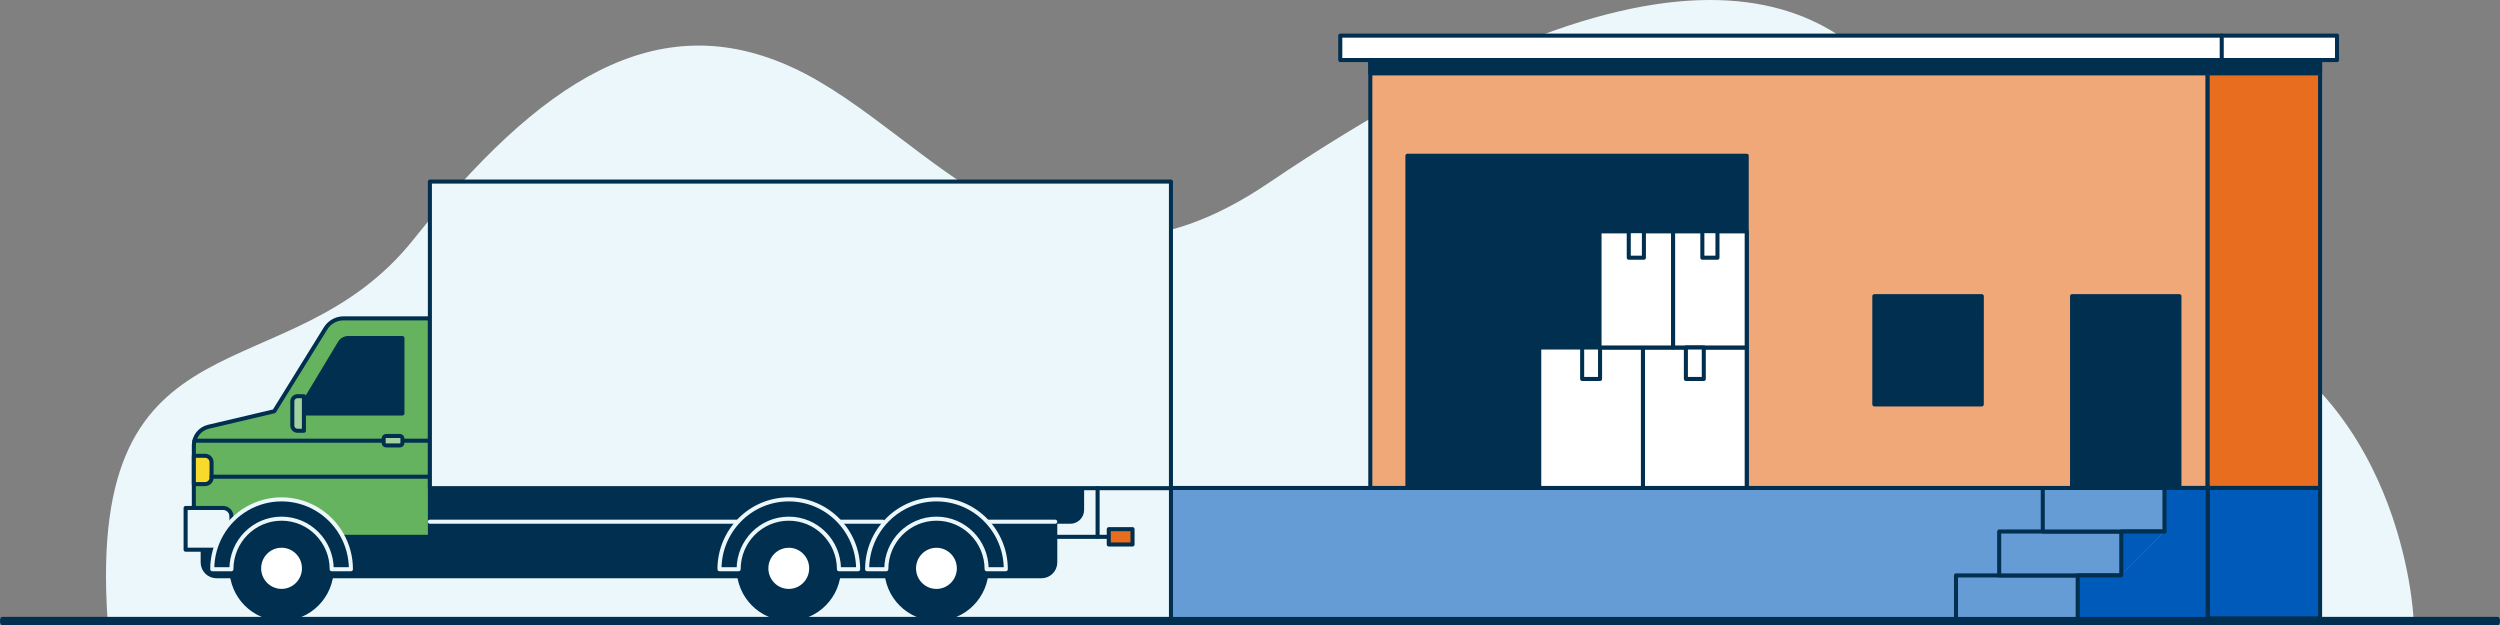 <svg xmlns="http://www.w3.org/2000/svg" xmlns:xlink="http://www.w3.org/1999/xlink" viewBox="0 0 308 77"><rect x="0" y="0" width="308" height="77" fill="#808080" stroke="none"/><defs><polygon id="a" points="0 0 40.547 0 40.547 37.619 0 37.619"/></defs><g fill="none" fill-rule="evenodd"><g fill-rule="nonzero"><path fill="#EBF7FB" d="M13.243,76.235 L297.35,76.235 C297.35,76.235 296.173,47.174 270.875,38.562 C245.576,29.949 243.792,30.943 236.284,15.791 C228.539,0.163 208.477,-12.765 156.26,22.563 C129.086,40.948 114.955,16.487 97.917,8.449 C80.879,0.411 66.423,10.108 50.935,29.513 C35.446,48.919 10.664,37.332 13.245,76.237 L13.243,76.235 Z"/><path fill="#002F50" d="M307.754,76.001 C307.89,76.001 308,76.225 308,76.501 C308,76.777 307.89,77.001 307.754,77.001 L0.246,77.001 C0.11,77.001 0,76.777 0,76.501 C0,76.225 0.11,76.001 0.246,76.001 L307.754,76.001 Z"/></g><g transform="translate(144.264 4.387)"><polygon fill="#F0A879" fill-rule="nonzero" points="127.722 3.013 24.557 3.013 24.557 71.865 127.722 71.865"/><polygon stroke="#002F50" stroke-linecap="round" stroke-linejoin="round" stroke-width=".5" points="127.722 3.013 24.557 3.013 24.557 71.865 127.722 71.865"/><polygon fill="#E86D1F" fill-rule="nonzero" points="141.57 3.012 127.719 3.012 127.719 55.733 141.57 55.733"/><polygon stroke="#002F50" stroke-linecap="round" stroke-linejoin="round" stroke-width=".5" points="141.57 3.012 127.719 3.012 127.719 55.733 141.57 55.733"/><polygon fill="#005ABA" fill-rule="nonzero" points="141.57 55.733 127.719 55.733 127.719 71.796 141.57 71.796"/><polygon stroke="#002F50" stroke-linecap="round" stroke-linejoin="round" stroke-width=".5" points="141.57 55.733 127.719 55.733 127.719 71.796 141.57 71.796"/><polygon fill="#002F50" fill-rule="nonzero" points="70.93 14.803 29.131 14.803 29.131 71.865 70.93 71.865"/><polygon stroke="#002F50" stroke-linecap="round" stroke-linejoin="round" stroke-width=".5" points="70.93 14.803 29.131 14.803 29.131 71.865 70.93 71.865"/><polygon fill="#FFF" fill-rule="nonzero" points="143.656 .001 20.858 .001 20.858 3.012 143.656 3.012"/><polygon stroke="#002F50" stroke-linecap="round" stroke-linejoin="round" stroke-width=".5" points="143.656 .001 20.858 .001 20.858 3.012 143.656 3.012"/><polygon fill="#669CD5" fill-rule="nonzero" points="127.72 55.733 0 55.733 0 71.865 127.72 71.865"/><polygon stroke="#002F50" stroke-linecap="round" stroke-linejoin="round" stroke-width=".5" points="127.72 55.733 0 55.733 0 71.865 127.72 71.865"/><polygon fill="#002F50" fill-rule="nonzero" points="124.24 32.104 111.014 32.104 111.014 55.735 124.24 55.735"/><polygon stroke="#002F50" stroke-linecap="round" stroke-linejoin="round" stroke-width=".5" points="124.24 32.104 111.014 32.104 111.014 55.735 124.24 55.735"/><polygon fill="#002F50" fill-rule="nonzero" points="99.894 32.104 86.654 32.104 86.654 45.437 99.889 45.437"/><polygon stroke="#002F50" stroke-linecap="round" stroke-linejoin="round" stroke-width=".5" points="99.894 32.104 86.654 32.104 86.654 45.437 99.889 45.437"/><polygon fill="#669CD5" fill-rule="nonzero" points="127.72 71.865 96.714 71.865 96.714 66.505 127.72 66.505"/><polygon stroke="#002F50" stroke-linecap="round" stroke-linejoin="round" stroke-width=".5" points="127.72 71.865 96.714 71.865 96.714 66.505 127.72 66.505"/><polygon fill="#669CD5" fill-rule="nonzero" points="127.72 66.504 102.035 66.504 102.035 61.093 127.72 61.093"/><polygon stroke="#002F50" stroke-linecap="round" stroke-linejoin="round" stroke-width=".5" points="127.72 66.504 102.035 66.504 102.035 61.093 127.72 61.093"/><polygon fill="#669CD5" fill-rule="nonzero" points="127.72 61.093 107.406 61.093 107.406 55.734 127.72 55.734"/><polygon stroke="#002F50" stroke-linecap="round" stroke-linejoin="round" stroke-width=".5" points="127.72 61.093 107.406 61.093 107.406 55.734 127.72 55.734"/><polyline fill="#005ABA" fill-rule="nonzero" points="117.028 66.504 111.708 66.504 111.708 71.865 127.72 71.865 127.72 55.733 122.4 55.733 122.4 61.093"/><polyline stroke="#002F50" stroke-linecap="round" stroke-linejoin="round" stroke-width=".5" points="117.028 66.504 111.708 66.504 111.708 71.865 127.72 71.865 127.72 55.733 122.4 55.733 122.4 61.093"/><polyline fill="#005ABA" fill-rule="nonzero" points="122.399 61.094 117.079 61.094 117.079 66.453"/><polyline stroke="#002F50" stroke-linecap="round" stroke-linejoin="round" stroke-width=".5" points="122.399 61.094 117.079 61.094 117.079 66.453"/><polygon fill="#FFF" fill-rule="nonzero" points="58.15 38.428 45.37 38.428 45.37 55.73 58.15 55.73"/><polygon stroke="#002F50" stroke-linecap="round" stroke-linejoin="round" stroke-width=".5" points="58.15 38.428 45.37 38.428 45.37 55.73 58.15 55.73"/><polygon fill="#FFF" fill-rule="nonzero" points="70.93 38.428 58.15 38.428 58.15 55.73 70.93 55.73"/><polygon stroke="#002F50" stroke-linecap="round" stroke-linejoin="round" stroke-width=".5" points="70.93 38.428 58.15 38.428 58.15 55.73 70.93 55.73"/><polygon fill="#FFF" fill-rule="nonzero" points="61.863 24.121 52.798 24.121 52.798 38.428 61.863 38.428"/><polygon stroke="#002F50" stroke-linecap="round" stroke-linejoin="round" stroke-width=".5" points="61.863 24.121 52.798 24.121 52.798 38.428 61.863 38.428"/><polygon fill="#FFF" fill-rule="nonzero" points="70.929 24.121 61.863 24.121 61.863 38.428 70.929 38.428"/><polygon stroke="#002F50" stroke-linecap="round" stroke-linejoin="round" stroke-width=".5" points="70.929 24.121 61.863 24.121 61.863 38.428 70.929 38.428"/><polygon fill="#002F50" fill-rule="nonzero" points="141.569 4.65 24.556 4.65 24.556 3.012 141.569 3.012"/><polygon stroke="#002F50" stroke-linecap="round" stroke-linejoin="round" stroke-width=".5" points="141.569 4.65 24.556 4.65 24.556 3.012 141.569 3.012"/><line x1="129.453" x2="129.453" y2="3.012" stroke="#002F50" stroke-linecap="round" stroke-linejoin="round" stroke-width=".5"/><polygon fill="#FFF" fill-rule="nonzero" points="52.863 42.301 50.657 42.301 50.657 38.423 52.863 38.423"/><polygon stroke="#002F50" stroke-linecap="round" stroke-linejoin="round" stroke-width=".5" points="52.863 42.301 50.657 42.301 50.657 38.423 52.863 38.423"/><polygon fill="#FFF" fill-rule="nonzero" points="58.265 27.365 56.399 27.365 56.399 24.097 58.265 24.097"/><polygon stroke="#002F50" stroke-linecap="round" stroke-linejoin="round" stroke-width=".5" points="58.265 27.365 56.399 27.365 56.399 24.097 58.265 24.097"/><polygon fill="#FFF" fill-rule="nonzero" points="67.327 27.365 65.465 27.365 65.465 24.097 67.327 24.097"/><polygon stroke="#002F50" stroke-linecap="round" stroke-linejoin="round" stroke-width=".5" points="67.327 27.365 65.465 27.365 65.465 24.097 67.327 24.097"/><polygon fill="#FFF" fill-rule="nonzero" points="65.643 42.301 63.437 42.301 63.437 38.423 65.643 38.423"/><polygon stroke="#002F50" stroke-linecap="round" stroke-linejoin="round" stroke-width=".5" points="65.643 42.301 63.437 42.301 63.437 38.423 65.643 38.423"/></g><g transform="translate(109.237 22.192)"><mask id="b" fill="#fff"><use xlink:href="#a"/></mask><g mask="url(#b)"><g transform="rotate(7.999 -40.785 85.425)"><g transform="translate(11.886 23.912)"><polygon fill="#C59C6C" fill-rule="nonzero" points="1.441 0 2.302 1.441 1.275 2.236 .486 1.707 0 .592"/><polygon stroke="#002F50" stroke-linecap="round" stroke-linejoin="round" stroke-width=".5" points="1.441 0 2.302 1.441 1.275 2.236 .486 1.707 0 .592"/><path fill="#66B35F" fill-rule="nonzero" d="M0.317,1.425 C0.326,2.167 0.481,2.9 0.775,3.582 L3.885,2.543 C4.711,2.36 5.492,2.009 6.178,1.51 C6.178,1.51 6.133,1.145 5.918,1.027 C5.703,0.909 4.745,1.165 4.745,1.165 L2.046,0.53 C2.046,0.53 1.533,0.69 1.838,1.263 C1.838,1.263 1.85,1.621 1.384,1.696 C0.846,1.783 0.622,1.346 0.317,1.425 Z"/><path stroke="#002F50" stroke-linecap="round" stroke-linejoin="round" stroke-width=".5" d="M0.317,1.425 C0.326,2.167 0.481,2.9 0.775,3.582 L3.885,2.543 C4.711,2.36 5.492,2.009 6.178,1.51 C6.178,1.51 6.133,1.145 5.918,1.027 C5.703,0.909 4.745,1.165 4.745,1.165 L2.046,0.53 C2.046,0.53 1.533,0.69 1.838,1.263 C1.838,1.263 1.85,1.621 1.384,1.696 C0.846,1.783 0.622,1.346 0.317,1.425 Z"/><path fill="#FFF" fill-rule="nonzero" d="M0.579,3.046 C0.637,3.227 0.703,3.405 0.777,3.582 L3.884,2.544 C4.711,2.361 5.491,2.01 6.178,1.511 C6.157,1.357 6.096,1.212 5.999,1.091 C5.078,1.559 4.121,1.951 3.137,2.261 C1.358,2.844 0.579,3.046 0.579,3.046 Z"/><path stroke="#002F50" stroke-linecap="round" stroke-linejoin="round" stroke-width=".5" d="M0.579,3.046 C0.637,3.227 0.703,3.405 0.777,3.582 L3.884,2.544 C4.711,2.361 5.491,2.01 6.178,1.511 C6.157,1.357 6.096,1.212 5.999,1.091 C5.078,1.559 4.121,1.951 3.137,2.261 C1.358,2.844 0.579,3.046 0.579,3.046 Z"/></g><g transform="translate(9.733 16.031)"><path fill="#002F50" fill-rule="nonzero" d="M4.244,8.027 L1.876,8.65 L0.04,1.544 C-0.071,1.118 0.053,0.665 0.364,0.355 C0.676,0.046 1.127,-0.073 1.549,0.044 C1.97,0.161 2.298,0.496 2.408,0.922 L4.244,8.027 Z"/><path stroke="#002F50" stroke-linecap="round" stroke-linejoin="round" stroke-width=".5" d="M4.244,8.027 L1.876,8.65 L0.04,1.544 C-0.071,1.118 0.053,0.665 0.364,0.355 C0.676,0.046 1.127,-0.073 1.549,0.044 C1.97,0.161 2.298,0.496 2.408,0.922 L4.244,8.027 Z"/></g><g transform="translate(7.002 9.903)"><path fill="#002F50" fill-rule="nonzero" d="M2.526,0 L0,1.006 L2.682,7.447 C2.941,8.066 3.644,8.364 4.264,8.115 C4.885,7.867 5.194,7.164 4.96,6.535 L2.526,0 Z"/><path stroke="#002F50" stroke-linecap="round" stroke-linejoin="round" stroke-width=".5" d="M2.526,0 L0,1.006 L2.682,7.447 C2.941,8.066 3.644,8.364 4.264,8.115 C4.885,7.867 5.194,7.164 4.96,6.535 L2.526,0 Z"/></g><g transform="translate(0 24.046)"><polygon fill="#C59C6C" fill-rule="nonzero" points="2.301 .183 2.365 1.864 1.082 2.063 .645 1.211 .756 0"/><polygon stroke="#002F50" stroke-linecap="round" stroke-linejoin="round" stroke-width=".5" points="2.301 .183 2.365 1.864 1.082 2.063 .645 1.211 .756 0"/><path fill="#66B35F" fill-rule="nonzero" d="M0.633,0.883 C0.285,1.538 0.069,2.256 4.5074533e-14,2.995 L3.222,3.598 C4.033,3.84 4.885,3.912 5.725,3.808 C5.797,3.632 5.797,3.435 5.725,3.258 C5.592,3.05 4.627,2.808 4.627,2.808 L2.576,0.941 C2.576,0.941 2.05,0.831 2.042,1.48 C1.914,1.685 1.649,1.754 1.437,1.638 C0.925,1.454 0.938,0.963 0.633,0.883 Z"/><path stroke="#002F50" stroke-linecap="round" stroke-linejoin="round" stroke-width=".5" d="M0.633,0.883 C0.285,1.538 0.069,2.256 4.5074533e-14,2.995 L3.222,3.598 C4.033,3.84 4.885,3.912 5.725,3.808 C5.797,3.632 5.797,3.435 5.725,3.258 C5.592,3.05 4.627,2.808 4.627,2.808 L2.576,0.941 C2.576,0.941 2.05,0.831 2.042,1.48 C1.914,1.685 1.649,1.754 1.437,1.638 C0.925,1.454 0.938,0.963 0.633,0.883 Z"/><path fill="#FFF" fill-rule="nonzero" d="M0.087,2.432 C0.026,2.758 3.51329883e-14,2.996 3.51329883e-14,2.996 L3.222,3.599 C4.033,3.841 4.885,3.913 5.725,3.81 C5.781,3.666 5.797,3.508 5.771,3.355 C4.741,3.318 3.716,3.196 2.705,2.99 C0.866,2.631 0.087,2.432 0.087,2.432 Z"/><path stroke="#002F50" stroke-linecap="round" stroke-linejoin="round" stroke-width=".5" d="M0.087,2.432 C0.026,2.758 3.51329883e-14,2.996 3.51329883e-14,2.996 L3.222,3.599 C4.033,3.841 4.885,3.913 5.725,3.81 C5.781,3.666 5.797,3.508 5.771,3.355 C4.741,3.318 3.716,3.196 2.705,2.99 C0.866,2.631 0.087,2.432 0.087,2.432 Z"/></g><g transform="translate(.39 17.134)"><path fill="#002F50" fill-rule="nonzero" d="M2.221,7.919 L0,6.88 L2.843,0.714 C3.127,0.096 3.855,-0.172 4.469,0.115 C5.082,0.402 5.348,1.135 5.063,1.753 L2.221,7.92 L2.221,7.919 Z"/><path stroke="#002F50" stroke-linecap="round" stroke-linejoin="round" stroke-width=".5" d="M2.221,7.919 L0,6.88 L2.843,0.714 C3.127,0.096 3.855,-0.172 4.469,0.115 C5.082,0.402 5.348,1.135 5.063,1.753 L2.221,7.92 L2.221,7.919 Z"/></g><g transform="translate(3.2 11.319)"><path fill="#002F50" fill-rule="nonzero" d="M4.427,0.752 L1.817,0 L0.047,6.754 C-0.138,7.41 0.24,8.093 0.892,8.279 C1.543,8.465 2.221,8.084 2.406,7.428 L4.427,0.752 Z"/><path stroke="#002F50" stroke-linecap="round" stroke-linejoin="round" stroke-width=".5" d="M4.427,0.752 L1.817,0 L0.047,6.754 C-0.138,7.41 0.24,8.093 0.892,8.279 C1.543,8.465 2.221,8.084 2.406,7.428 L4.427,0.752 Z"/></g><g transform="translate(10.99 9.547)"><polyline stroke="#002F50" stroke-linecap="round" stroke-width=".5" points="0 1.81 2.256 1.186 6.698 17.47 11.247 16.214"/><polyline stroke="#002F50" stroke-linecap="round" stroke-width=".5" points="4.295 .623 6.551 0 10.992 16.284 15.542 15.027"/><path fill="#002F50" fill-rule="nonzero" d="M5.575,15.771 C5.855,16.802 5.253,17.867 4.229,18.15 C3.206,18.432 2.149,17.826 1.868,16.795 C1.587,15.764 2.189,14.699 3.212,14.416 C3.704,14.28 4.229,14.346 4.672,14.6 C5.115,14.854 5.44,15.276 5.575,15.771 Z"/><path stroke="#002F50" stroke-linecap="round" stroke-width=".5" d="M5.575,15.771 C5.855,16.802 5.253,17.867 4.229,18.15 C3.206,18.432 2.149,17.826 1.868,16.795 C1.587,15.764 2.189,14.699 3.212,14.416 C3.704,14.28 4.229,14.346 4.672,14.6 C5.115,14.854 5.44,15.276 5.575,15.771 Z"/><path fill="#FFF" fill-rule="nonzero" d="M4.406,16.094 C4.482,16.374 4.384,16.672 4.157,16.849 C3.929,17.027 3.619,17.049 3.369,16.906 C3.119,16.762 2.98,16.481 3.016,16.194 C3.052,15.907 3.256,15.669 3.534,15.593 C3.911,15.489 4.301,15.711 4.406,16.09 L4.406,16.094 Z"/><path stroke="#002F50" stroke-linecap="round" stroke-width=".5" d="M4.406,16.094 C4.482,16.374 4.384,16.672 4.157,16.849 C3.929,17.027 3.619,17.049 3.369,16.906 C3.119,16.762 2.98,16.481 3.016,16.194 C3.052,15.907 3.256,15.669 3.534,15.593 C3.911,15.489 4.301,15.711 4.406,16.09 L4.406,16.094 Z"/><path fill="#002F50" fill-rule="nonzero" d="M12,15.771 C12.28,16.802 11.678,17.867 10.655,18.15 C9.632,18.432 8.575,17.826 8.294,16.795 C8.013,15.764 8.614,14.699 9.637,14.416 C10.129,14.28 10.654,14.346 11.098,14.6 C11.541,14.854 11.865,15.276 12,15.771 Z"/><path stroke="#002F50" stroke-linecap="round" stroke-width=".5" d="M12,15.771 C12.28,16.802 11.678,17.867 10.655,18.15 C9.632,18.432 8.575,17.826 8.294,16.795 C8.013,15.764 8.614,14.699 9.637,14.416 C10.129,14.28 10.654,14.346 11.098,14.6 C11.541,14.854 11.865,15.276 12,15.771 Z"/><path fill="#FFF" fill-rule="nonzero" d="M10.832,16.094 C10.908,16.374 10.809,16.672 10.582,16.849 C10.355,17.027 10.044,17.049 9.794,16.906 C9.544,16.762 9.405,16.481 9.441,16.194 C9.477,15.907 9.682,15.669 9.959,15.593 C10.337,15.489 10.728,15.713 10.832,16.094 Z"/><path stroke="#002F50" stroke-linecap="round" stroke-width=".5" d="M10.832,16.093 C10.909,16.372 10.812,16.671 10.586,16.85 C10.359,17.029 10.048,17.052 9.797,16.91 C9.547,16.767 9.407,16.486 9.442,16.198 C9.477,15.911 9.682,15.673 9.959,15.596 C10.336,15.492 10.726,15.714 10.832,16.093 L10.832,16.093 Z M3.213,14.416 L2.184,10.639 L3.952,7.514"/><polygon fill="#FFF" fill-rule="nonzero" points="13.596 7.882 4.752 10.324 6.697 17.469 15.541 15.027"/><polygon stroke="#002F50" stroke-linecap="round" stroke-linejoin="round" stroke-width=".5" points="13.596 7.882 4.752 10.324 6.697 17.469 15.541 15.027"/><polygon fill="#FFF" fill-rule="nonzero" points="9.105 2.146 2.986 3.836 4.745 10.299 10.859 8.609"/><polygon stroke="#002F50" stroke-linecap="round" stroke-linejoin="round" stroke-width=".5" points="9.105 2.146 2.986 3.836 4.745 10.299 10.859 8.609"/><line x1="5.096" x2="6.155" y1="15.903" y2="15.611" fill="#FFF" fill-rule="nonzero"/><line x1="5.096" x2="6.155" y1="15.903" y2="15.611" stroke="#002F50" stroke-linecap="round" stroke-linejoin="round" stroke-width=".5"/></g><g transform="translate(8.177 4.728)"><path fill="#C59C6C" fill-rule="nonzero" d="M2.873,5.215 C3.282,5.013 3.451,4.515 3.251,4.103 L2.638,2.843 L1.158,3.574 L1.769,4.832 C1.969,5.244 2.464,5.415 2.873,5.214 L2.873,5.215 Z"/><path stroke="#002F50" stroke-linecap="round" stroke-linejoin="round" stroke-width=".5" d="M2.873,5.215 L2.873,5.215 C3.282,5.013 3.451,4.515 3.251,4.103 L2.638,2.843 L1.158,3.574 L1.769,4.832 C1.969,5.244 2.464,5.415 2.873,5.214 L2.873,5.215 Z"/><path fill="#99D4EE" fill-rule="nonzero" d="M0.874,3.672 L3.131,2.688 L2.134,0.638 C1.872,0.093 1.231,-0.147 0.679,0.093 C0.127,0.332 -0.14,0.967 0.073,1.533 L0.874,3.672 Z"/><path stroke="#002F50" stroke-linecap="round" stroke-linejoin="round" stroke-width=".5" d="M0.874,3.672 L3.131,2.688 L2.134,0.638 C1.872,0.093 1.231,-0.147 0.679,0.093 C0.127,0.332 -0.14,0.967 0.073,1.533 L0.874,3.672 Z"/><path fill="#C59C6C" fill-rule="nonzero" d="M1.741,4.608 C1.729,4.839 1.81,5.064 1.966,5.233 C2.122,5.402 2.34,5.499 2.569,5.503 L6.715,5.382 L8.535,4.868 C8.041,3.458 6.758,4.399 6.758,4.399 L2.703,3.813"/><path stroke="#002F50" stroke-linecap="round" stroke-linejoin="round" stroke-width=".5" d="M1.741,4.608 C1.729,4.839 1.81,5.064 1.966,5.233 C2.122,5.402 2.34,5.499 2.569,5.503 L6.715,5.382 L8.535,4.868 C8.041,3.458 6.758,4.399 6.758,4.399 L2.703,3.813"/></g><g transform="translate(4.538 3.364)"><polygon fill="#C59C6C" fill-rule="nonzero" points="2.021 1.454 2.021 0 3.432 0 3.487 1.058 3.487 2.052 1.939 2.364"/><polygon stroke="#002F50" stroke-linecap="round" stroke-linejoin="round" stroke-width=".5" points="2.021 1.454 2.021 0 3.432 0 3.487 1.058 3.487 2.052 1.939 2.364"/><path fill="#99D4EE" fill-rule="nonzero" d="M4.92,1.363 L5.942,8.508 C4.702,8.783 3.44,8.946 2.171,8.993 C0.357,9.023 0,8.426 0,8.426 L0.295,2.82 L2.02,1.455 C2.279,1.734 2.664,1.856 3.034,1.776 C3.344,1.686 3.538,1.377 3.486,1.057 L4.92,1.363 Z"/><path stroke="#002F50" stroke-linecap="round" stroke-linejoin="round" stroke-width=".5" d="M4.92,1.363 L5.942,8.508 C4.702,8.783 3.44,8.946 2.171,8.993 C0.357,9.023 0,8.426 0,8.426 L0.295,2.82 L2.02,1.455 C2.279,1.734 2.664,1.856 3.034,1.776 C3.344,1.686 3.538,1.377 3.486,1.057 L4.92,1.363 Z"/></g><g transform="translate(5.587)"><path fill="#002F50" fill-rule="nonzero" d="M2.928,0.43 C2.73,-0.135 1.86,-0.11 1.43,0.313 C1.297,0.228 1.134,0.201 0.981,0.24 C0.828,0.278 0.697,0.378 0.619,0.517 C0.261,1.027 0.323,1.279 0.323,1.279 C0.323,1.279 0.099,1.131 0.014,1.79 C-0.071,2.449 0.263,2.529 0.263,2.529 C0.263,2.529 0.726,4.079 1.856,3.517 C2.985,2.955 2.496,1.216 2.496,1.216 C2.496,1.216 3.108,0.934 2.928,0.43 L2.928,0.43 Z"/><path stroke="#002F50" stroke-linecap="round" stroke-linejoin="round" stroke-width=".5" d="M2.928,0.43 C2.73,-0.135 1.86,-0.11 1.43,0.313 C1.297,0.228 1.134,0.201 0.981,0.24 C0.828,0.278 0.697,0.378 0.619,0.517 C0.261,1.027 0.323,1.279 0.323,1.279 C0.323,1.279 0.099,1.131 0.014,1.79 C-0.071,2.449 0.263,2.529 0.263,2.529 C0.263,2.529 0.726,4.079 1.856,3.517 C2.985,2.955 2.496,1.216 2.496,1.216 C2.496,1.216 3.108,0.934 2.928,0.43 L2.928,0.43 Z"/><path fill="#C59C6C" fill-rule="nonzero" d="M1.245,1.541 C1.68,1.521 2.106,1.411 2.496,1.217 C2.64,1.423 2.744,1.655 2.802,1.9 C3.052,2.894 3.068,3.645 2.537,3.958 C2.006,4.272 1.321,3.895 0.868,3.188 C0.771,3.037 0.891,2.896 0.822,2.709 C0.709,2.5 0.69,2.252 0.771,2.028 C0.852,1.805 1.024,1.627 1.245,1.541 Z"/><path stroke="#002F50" stroke-linecap="round" stroke-linejoin="round" stroke-width=".5" d="M1.245,1.541 C1.68,1.521 2.106,1.411 2.496,1.217 C2.64,1.423 2.744,1.655 2.802,1.9 C3.052,2.894 3.068,3.645 2.537,3.958 C2.006,4.272 1.321,3.895 0.868,3.188 C0.771,3.037 0.891,2.896 0.822,2.709 C0.709,2.5 0.69,2.252 0.771,2.028 C0.852,1.805 1.024,1.627 1.245,1.541 Z"/><path fill="#C59C6C" fill-rule="nonzero" d="M0.995,2.621 C0.717,2.377 0.38,2.657 0.579,2.984 C0.829,3.394 1.049,3.103 1.049,3.103"/><path stroke="#002F50" stroke-linecap="round" stroke-width=".5" d="M0.995,2.621 C0.717,2.377 0.38,2.657 0.579,2.984 C0.829,3.394 1.049,3.103 1.049,3.103"/></g><g transform="translate(4.503 5.844)"><path fill="#C59C6C" fill-rule="nonzero" d="M2.595,5.327 C2.798,5.243 2.96,5.082 3.045,4.879 C3.13,4.676 3.131,4.447 3.048,4.243 L2.524,2.945 L0.995,3.572 L1.52,4.87 C1.692,5.295 2.173,5.499 2.595,5.327 L2.595,5.327 Z"/><path stroke="#002F50" stroke-linecap="round" stroke-linejoin="round" stroke-width=".5" d="M2.595,5.327 L2.595,5.327 C2.798,5.243 2.96,5.082 3.045,4.879 C3.13,4.676 3.131,4.447 3.048,4.243 L2.524,2.945 L0.995,3.572 L1.52,4.87 C1.692,5.295 2.173,5.499 2.595,5.327 L2.595,5.327 Z"/><path fill="#99D4EE" fill-rule="nonzero" d="M0.704,3.651 L3.023,2.826 L2.166,0.711 C1.942,0.148 1.317,-0.137 0.749,0.065 C0.181,0.267 -0.127,0.885 0.05,1.465 L0.704,3.651 Z"/><path stroke="#002F50" stroke-linecap="round" stroke-linejoin="round" stroke-width=".5" d="M0.704,3.651 L3.023,2.826 L2.166,0.711 C1.942,0.148 1.317,-0.137 0.749,0.065 C0.181,0.267 -0.127,0.885 0.05,1.465 L0.704,3.651 Z"/><path fill="#C59C6C" fill-rule="nonzero" d="M1.442,4.551 C1.429,4.781 1.511,5.007 1.667,5.176 C1.823,5.345 2.041,5.442 2.27,5.446 L6.415,5.325 L8.235,4.81 C7.742,3.4 6.459,4.342 6.459,4.342 L2.404,3.755"/><path stroke="#002F50" stroke-linecap="round" stroke-linejoin="round" stroke-width=".5" d="M1.442,4.551 C1.429,4.781 1.511,5.007 1.667,5.176 C1.823,5.345 2.041,5.442 2.27,5.446 L6.415,5.325 L8.235,4.81 C7.742,3.4 6.459,4.342 6.459,4.342 L2.404,3.755"/></g></g></g></g><g transform="translate(22.868 22.372)"><path fill="#002F50" fill-rule="nonzero" d="M6.222,41.418 L6.222,37.771 L110.445,37.771 L110.445,40.444 C110.445,40.831 110.293,41.202 110.021,41.476 C109.749,41.75 109.381,41.904 108.996,41.904 L107.14,41.904 L107.14,46.916 C107.14,47.856 106.383,48.618 105.45,48.618 L3.794,48.618 C3.346,48.618 2.916,48.439 2.599,48.12 C2.281,47.801 2.103,47.367 2.103,46.916 L2.103,41.418 L6.222,41.418 Z"/><path stroke="#002F50" stroke-linecap="round" stroke-linejoin="round" stroke-width=".5" d="M6.222,41.418 L6.222,37.771 L110.445,37.771 L110.445,40.444 C110.445,40.831 110.293,41.202 110.021,41.476 C109.749,41.75 109.381,41.904 108.996,41.904 L107.14,41.904 L107.14,46.916 C107.14,47.856 106.383,48.618 105.45,48.618 L3.794,48.618 C3.346,48.618 2.916,48.439 2.599,48.12 C2.281,47.801 2.103,47.367 2.103,46.916 L2.103,41.418 L6.222,41.418 Z"/><path fill="#66B35F" fill-rule="nonzero" d="M4.492,43.765 L1.013,43.765 L1.013,32.485 C1.013,31.398 1.756,30.454 2.806,30.207 L10.919,28.295 L17.241,18.089 C17.719,17.318 18.557,16.849 19.459,16.849 L30.097,16.849 L30.097,43.765 L19.002,43.765 C19.002,43.765 17.479,39.916 11.823,39.916 C6.168,39.916 4.492,43.765 4.492,43.765 Z"/><path stroke="#002F50" stroke-linecap="round" stroke-linejoin="round" stroke-width=".5" d="M4.492,43.765 L1.013,43.765 L1.013,32.485 C1.013,31.398 1.756,30.454 2.806,30.207 L10.919,28.295 L17.241,18.089 C17.719,17.318 18.557,16.849 19.459,16.849 L30.097,16.849 L30.097,43.765 L19.002,43.765 C19.002,43.765 17.479,39.916 11.823,39.916 C6.168,39.916 4.492,43.765 4.492,43.765 Z"/><path fill="#F9DA2C" fill-rule="nonzero" d="M1.013,37.268 L2.407,37.268 C2.843,37.268 3.197,36.912 3.197,36.472 L3.197,34.577 C3.197,34.138 2.843,33.782 2.407,33.782 L1.013,33.782 L1.013,37.262 L1.013,37.268 Z"/><path stroke="#002F50" stroke-linecap="round" stroke-linejoin="round" stroke-width=".5" d="M1.013,37.268 L2.407,37.268 C2.843,37.268 3.197,36.912 3.197,36.472 L3.197,34.577 C3.197,34.138 2.843,33.782 2.407,33.782 L1.013,33.782 L1.013,37.262 L1.013,37.268 Z"/><path fill="#002F50" fill-rule="nonzero" d="M26.712,19.275 L26.712,28.568 L13.759,28.568 L18.995,19.865 C19.216,19.499 19.61,19.275 20.035,19.275 L26.712,19.275 Z"/><path stroke="#002F50" stroke-linecap="round" stroke-linejoin="round" stroke-width=".5" d="M26.712,19.275 L26.712,28.568 L13.759,28.568 L18.995,19.865 C19.216,19.499 19.61,19.275 20.035,19.275 L26.712,19.275 Z"/><path fill="#A2D19F" fill-rule="nonzero" d="M13.786,30.698 L14.575,30.698 L14.575,26.44 L13.786,26.44 C13.432,26.44 13.146,26.729 13.146,27.085 L13.146,30.055 C13.147,30.41 13.433,30.698 13.786,30.698 L13.786,30.698 Z"/><path stroke="#002F50" stroke-linecap="round" stroke-linejoin="round" stroke-width=".5" d="M13.786,30.698 L14.575,30.698 L14.575,26.44 L13.786,26.44 C13.432,26.44 13.146,26.729 13.146,27.085 L13.146,30.055 C13.147,30.41 13.433,30.698 13.786,30.698 L13.786,30.698 Z M24.394,31.923 L1.087,31.923 M30.097,31.923 L26.804,31.923 M30.097,36.36 L3.194,36.36"/><path fill="#002F50" fill-rule="nonzero" d="M5.643,47.645 C5.643,51.083 8.41,53.871 11.823,53.871 C15.237,53.871 18.004,51.083 18.004,47.645 C18.004,44.206 15.237,41.418 11.823,41.418 C8.41,41.418 5.643,44.206 5.643,47.645 L5.643,47.645 Z"/><path stroke="#002F50" stroke-linecap="round" stroke-linejoin="round" stroke-width=".5" d="M5.643,47.645 C5.643,51.083 8.41,53.871 11.823,53.871 C15.237,53.871 18.004,51.083 18.004,47.645 C18.004,44.206 15.237,41.418 11.823,41.418 C8.41,41.418 5.643,44.206 5.643,47.645 L5.643,47.645 Z"/><path fill="#FFF" fill-rule="nonzero" d="M9.055,47.649 C9.058,49.186 10.296,50.43 11.822,50.428 C13.348,50.426 14.583,49.179 14.582,47.642 C14.581,46.105 13.344,44.859 11.819,44.859 C11.085,44.859 10.381,45.153 9.863,45.677 C9.344,46.2 9.054,46.909 9.055,47.649 Z"/><path stroke="#002F50" stroke-linecap="round" stroke-linejoin="round" stroke-width=".5" d="M9.055,47.649 C9.058,49.186 10.296,50.43 11.822,50.428 C13.348,50.426 14.583,49.179 14.582,47.642 C14.581,46.105 13.344,44.859 11.819,44.859 C11.085,44.859 10.381,45.153 9.863,45.677 C9.344,46.2 9.054,46.909 9.055,47.649 Z"/><path fill="#002F50" fill-rule="nonzero" d="M86.325,47.645 C86.325,51.083 89.092,53.871 92.505,53.871 C95.919,53.871 98.686,51.083 98.686,47.645 C98.686,44.206 95.919,41.418 92.505,41.418 C89.092,41.418 86.325,44.206 86.325,47.645 Z"/><path stroke="#002F50" stroke-linecap="round" stroke-linejoin="round" stroke-width=".5" d="M86.325,47.645 C86.325,51.083 89.092,53.871 92.505,53.871 C95.919,53.871 98.686,51.083 98.686,47.645 C98.686,44.206 95.919,41.418 92.505,41.418 C89.092,41.418 86.325,44.206 86.325,47.645 Z"/><path fill="#FFF" fill-rule="nonzero" d="M89.737,47.649 C89.737,49.186 90.974,50.433 92.5,50.433 C94.027,50.433 95.264,49.186 95.264,47.649 C95.264,46.111 94.027,44.864 92.5,44.864 C91.767,44.864 91.064,45.158 90.546,45.68 C90.028,46.202 89.737,46.91 89.737,47.649 L89.737,47.649 Z"/><path stroke="#002F50" stroke-linecap="round" stroke-linejoin="round" stroke-width=".5" d="M89.737,47.649 C89.737,49.186 90.974,50.433 92.5,50.433 C94.027,50.433 95.264,49.186 95.264,47.649 C95.264,46.111 94.027,44.864 92.5,44.864 C91.767,44.864 91.064,45.158 90.546,45.68 C90.028,46.202 89.737,46.91 89.737,47.649 L89.737,47.649 Z"/><polygon fill="#EBF7FB" fill-rule="nonzero" points="30.094 37.771 121.393 37.771 121.393 0 30.094 0"/><polygon stroke="#002F50" stroke-linecap="round" stroke-linejoin="round" stroke-width=".5" points="30.094 37.771 121.393 37.771 121.393 0 30.094 0"/><line x1="107.139" x2="115.639" y1="43.765" y2="43.765" fill="#FFF" fill-rule="nonzero"/><line x1="107.139" x2="115.639" y1="43.765" y2="43.765" stroke="#002F50" stroke-linecap="round" stroke-linejoin="round" stroke-width=".5"/><line x1="112.356" x2="112.356" y1="37.77" y2="43.764" fill="#FFF" fill-rule="nonzero"/><line x1="112.356" x2="112.356" y1="37.77" y2="43.764" stroke="#002F50" stroke-linecap="round" stroke-linejoin="round" stroke-width=".5"/><polygon fill="#E86D1F" fill-rule="nonzero" points="113.733 44.708 116.661 44.708 116.661 42.819 113.733 42.819"/><polygon stroke="#002F50" stroke-linecap="round" stroke-linejoin="round" stroke-width=".5" points="113.733 44.708 116.661 44.708 116.661 42.819 113.733 42.819"/><path fill="#002F50" fill-rule="nonzero" d="M68.132,47.645 C68.132,51.083 70.899,53.871 74.313,53.871 C77.726,53.871 80.493,51.083 80.493,47.645 C80.493,44.206 77.726,41.418 74.313,41.418 C70.899,41.418 68.132,44.206 68.132,47.645 Z"/><path stroke="#002F50" stroke-linecap="round" stroke-linejoin="round" stroke-width=".5" d="M68.132,47.645 C68.132,51.083 70.899,53.871 74.313,53.871 C77.726,53.871 80.493,51.083 80.493,47.645 C80.493,44.206 77.726,41.418 74.313,41.418 C70.899,41.418 68.132,44.206 68.132,47.645 Z"/><path fill="#FFF" fill-rule="nonzero" d="M71.545,47.648 C71.545,49.185 72.782,50.432 74.309,50.432 C75.835,50.432 77.072,49.185 77.072,47.648 C77.072,46.11 75.835,44.863 74.309,44.863 C73.576,44.863 72.873,45.157 72.354,45.679 C71.836,46.201 71.545,46.909 71.545,47.648 Z"/><path stroke="#002F50" stroke-linecap="round" stroke-linejoin="round" stroke-width=".5" d="M71.545,47.648 C71.545,49.185 72.782,50.432 74.309,50.432 C75.835,50.432 77.072,49.185 77.072,47.648 C77.072,46.11 75.835,44.863 74.309,44.863 C73.576,44.863 72.873,45.157 72.354,45.679 C71.836,46.201 71.545,46.909 71.545,47.648 Z"/><path fill="#EBF7FB" fill-rule="nonzero" d="M0,45.351 L4.622,45.351 C5.187,45.351 5.645,44.889 5.645,44.321 L5.645,41.238 C5.645,40.669 5.187,40.208 4.622,40.208 L0,40.208 L0,45.351 Z"/><path stroke="#002F50" stroke-linecap="round" stroke-linejoin="round" stroke-width=".5" d="M0,45.351 L4.622,45.351 C5.187,45.351 5.645,44.889 5.645,44.321 L5.645,41.238 C5.645,40.669 5.187,40.208 4.622,40.208 L0,40.208 L0,45.351 Z"/><line x1="107.139" x2="98.882" y1="41.903" y2="41.903" fill="#FFF" fill-rule="nonzero"/><line x1="107.139" x2="98.882" y1="41.903" y2="41.903" stroke="#EBF7FB" stroke-linecap="round" stroke-linejoin="round" stroke-width=".5"/><line x1="67.933" x2="30.094" y1="41.903" y2="41.903" fill="#FFF" fill-rule="nonzero"/><line x1="67.933" x2="30.094" y1="41.903" y2="41.903" stroke="#EBF7FB" stroke-linecap="round" stroke-linejoin="round" stroke-width=".5"/><line x1="85.904" x2="80.691" y1="41.903" y2="41.903" fill="#FFF" fill-rule="nonzero"/><line x1="85.904" x2="80.691" y1="41.903" y2="41.903" stroke="#EBF7FB" stroke-linecap="round" stroke-linejoin="round" stroke-width=".5"/><path fill="#A2D19F" fill-rule="nonzero" d="M24.709,32.507 L26.397,32.507 C26.571,32.507 26.712,32.365 26.712,32.19 L26.712,31.657 C26.712,31.481 26.571,31.339 26.397,31.339 L24.709,31.339 C24.535,31.339 24.394,31.481 24.394,31.657 L24.394,32.19 C24.394,32.365 24.535,32.507 24.709,32.507 Z"/><path stroke="#002F50" stroke-linecap="round" stroke-linejoin="round" stroke-width=".5" d="M24.709,32.507 L26.397,32.507 C26.571,32.507 26.712,32.365 26.712,32.19 L26.712,31.657 C26.712,31.481 26.571,31.339 26.397,31.339 L24.709,31.339 C24.535,31.339 24.394,31.481 24.394,31.657 L24.394,32.19 C24.394,32.365 24.535,32.507 24.709,32.507 Z"/><path fill="#002F50" fill-rule="nonzero" d="M74.313,41.529 C70.899,41.529 68.132,44.317 68.132,47.756 L65.771,47.756 C65.771,43.004 69.595,39.151 74.313,39.151 C79.03,39.151 82.854,43.004 82.854,47.756 L80.492,47.756 C80.492,44.317 77.725,41.529 74.312,41.529 L74.313,41.529 Z"/><path stroke="#EBF7FB" stroke-linecap="round" stroke-linejoin="round" stroke-width=".5" d="M74.313,41.529 C70.899,41.529 68.132,44.317 68.132,47.756 L65.771,47.756 C65.771,43.004 69.595,39.151 74.313,39.151 C79.03,39.151 82.854,43.004 82.854,47.756 L80.492,47.756 C80.492,44.317 77.725,41.529 74.312,41.529 L74.313,41.529 Z"/><path fill="#002F50" fill-rule="nonzero" d="M11.822,41.529 C8.409,41.529 5.642,44.317 5.642,47.756 L3.281,47.756 C3.281,44.682 4.909,41.841 7.552,40.304 C10.194,38.767 13.451,38.767 16.093,40.304 C18.736,41.841 20.364,44.682 20.364,47.756 L17.998,47.756 C17.998,44.317 15.231,41.529 11.818,41.529 L11.822,41.529 Z"/><path stroke="#EBF7FB" stroke-linecap="round" stroke-linejoin="round" stroke-width=".5" d="M11.822,41.529 C8.409,41.529 5.642,44.317 5.642,47.756 L3.281,47.756 C3.281,44.682 4.909,41.841 7.552,40.304 C10.194,38.767 13.451,38.767 16.093,40.304 C18.736,41.841 20.364,44.682 20.364,47.756 L17.998,47.756 C17.998,44.317 15.231,41.529 11.818,41.529 L11.822,41.529 Z"/><path fill="#002F50" fill-rule="nonzero" d="M92.505,41.529 C89.092,41.529 86.325,44.317 86.325,47.756 L83.963,47.756 C83.963,43.004 87.787,39.151 92.504,39.151 C97.222,39.151 101.046,43.004 101.046,47.756 L98.684,47.756 C98.684,44.317 95.917,41.529 92.503,41.529 L92.505,41.529 Z"/><path stroke="#EBF7FB" stroke-linecap="round" stroke-linejoin="round" stroke-width=".5" d="M92.505,41.529 C89.092,41.529 86.325,44.317 86.325,47.756 L83.963,47.756 C83.963,43.004 87.787,39.151 92.504,39.151 C97.222,39.151 101.046,43.004 101.046,47.756 L98.684,47.756 C98.684,44.317 95.917,41.529 92.503,41.529 L92.505,41.529 Z"/></g></g></svg>